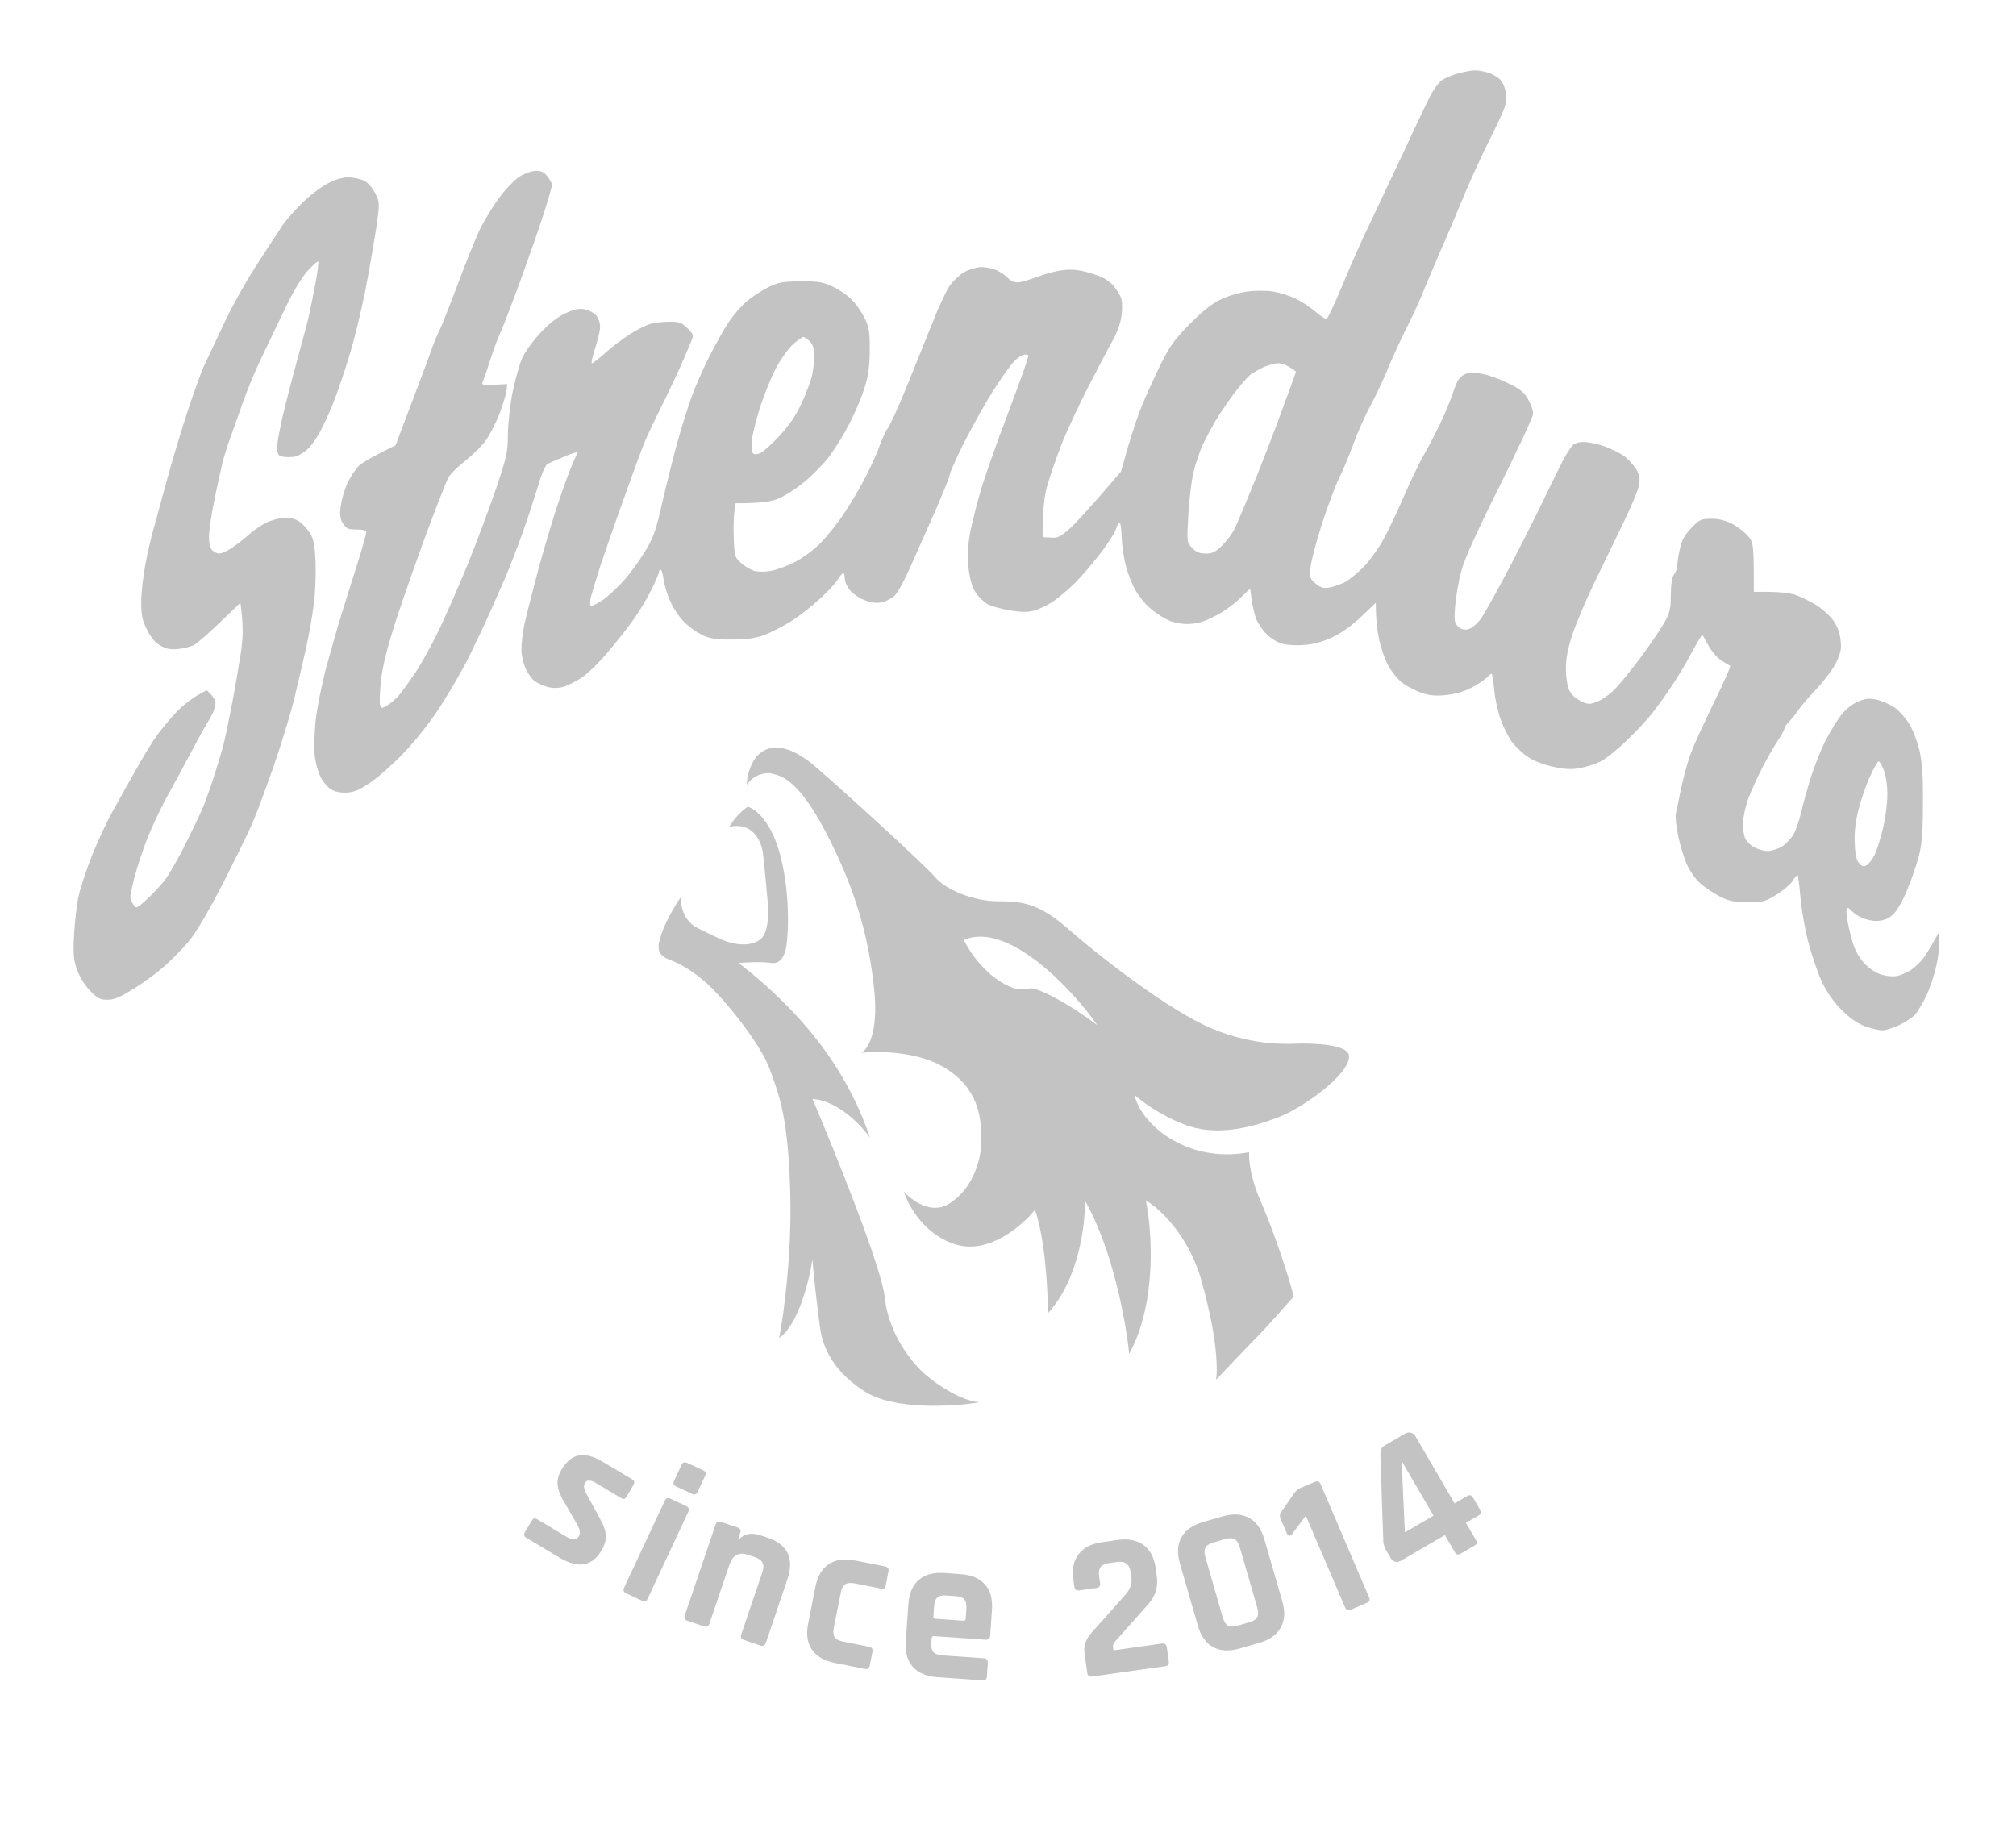 <svg width="630" height="570" viewBox="0 0 630 570" fill="none" xmlns="http://www.w3.org/2000/svg">
<path fill-rule="evenodd" clip-rule="evenodd" d="M460.665 22.011C461.621 21.942 463.465 22.215 464.762 22.626C466.059 22.967 467.835 23.924 468.722 24.813C469.678 25.77 470.43 27.547 470.634 29.461C470.976 32.263 470.566 33.425 465.923 42.789C463.123 48.394 459.231 56.869 457.319 61.585C455.339 66.302 451.993 74.299 449.739 79.356C447.554 84.414 445.096 90.292 444.277 92.343C443.457 94.394 441.272 99.11 439.428 102.732C437.585 106.423 434.99 112.096 433.624 115.445C432.259 118.726 429.869 123.852 428.23 126.86C426.591 129.867 424.201 135.267 422.904 138.821C421.606 142.375 419.626 147.16 418.465 149.415C417.373 151.671 414.983 157.959 413.207 163.427C411.432 168.895 409.793 175.047 409.588 177.097C409.247 180.652 409.383 180.925 411.227 182.429C412.798 183.727 413.685 183.932 415.597 183.591C416.895 183.317 419.08 182.565 420.377 181.882C421.675 181.198 424.338 179.011 426.318 176.961C428.23 174.978 431.03 171.014 432.532 168.212C434.034 165.409 436.834 159.531 438.677 155.225C440.521 150.919 443.389 144.904 445.096 141.897C446.803 138.89 449.193 134.242 450.422 131.644C451.651 129.047 453.358 124.878 454.178 122.417C455.339 118.931 456.09 117.769 457.66 117.017C459.231 116.266 460.392 116.266 463.396 116.881C465.445 117.291 469.132 118.658 471.59 119.888C475.005 121.529 476.37 122.69 477.531 124.809C478.419 126.313 479.102 128.295 479.102 129.252C479.102 130.209 474.322 140.462 468.518 152.149C461.075 167.05 457.524 174.978 456.568 178.806C455.748 181.814 454.997 186.598 454.724 189.4C454.383 193.843 454.519 194.663 455.612 195.757C456.5 196.646 457.456 196.919 458.821 196.646C459.982 196.372 461.484 195.073 462.918 193.16C464.079 191.451 468.244 184.001 472.137 176.551C475.961 169.169 480.809 159.531 482.857 155.225C484.906 150.919 487.432 145.793 488.388 143.947C489.413 142.034 490.71 139.983 491.325 139.3C492.007 138.548 493.373 138.069 495.012 138.138C496.378 138.138 499.314 138.753 501.499 139.505C503.616 140.325 506.415 141.692 507.644 142.58C508.805 143.537 510.444 145.314 511.195 146.476C512.288 148.185 512.561 149.415 512.22 151.466C512.015 152.97 509.625 158.643 506.962 164.111C504.299 169.579 500.133 178.191 497.675 183.249C495.285 188.307 492.417 195.142 491.325 198.423C489.959 202.592 489.344 205.804 489.344 208.88C489.344 211.341 489.754 214.348 490.3 215.51C490.915 216.946 492.281 218.244 493.919 219.064C496.309 220.226 496.719 220.226 499.246 219.201C500.748 218.654 503.274 216.809 504.777 215.237C506.347 213.596 509.898 209.222 512.698 205.463C515.497 201.703 518.775 196.919 519.936 194.868C521.779 191.588 522.121 190.426 522.121 185.983C522.166 182.565 522.508 180.401 523.145 179.49C523.76 178.738 524.169 177.439 524.169 176.551C524.169 175.73 524.511 173.406 524.989 171.424C525.535 168.827 526.491 167.118 528.539 164.999C531.066 162.334 531.612 162.129 534.753 162.129C536.938 162.06 539.26 162.675 541.172 163.632C542.811 164.453 544.996 166.161 546.088 167.323C548 169.51 548.069 169.784 548.069 184.958H553.054C555.717 184.958 559.199 185.368 560.701 185.778C562.204 186.256 565.14 187.623 567.188 188.854C569.237 190.084 571.763 192.339 572.856 193.843C574.153 195.62 574.973 197.807 575.178 199.995C575.519 202.797 575.246 204.096 573.744 207.171C572.719 209.222 569.92 212.913 567.598 215.374C565.276 217.834 562.75 220.705 561.999 221.867C561.316 222.96 560.018 224.532 559.199 225.421C558.311 226.31 557.629 227.266 557.629 227.677C557.629 228.087 556.741 229.659 555.717 231.231C554.624 232.871 552.439 236.63 550.868 239.638C549.298 242.645 547.249 247.156 546.293 249.685C545.406 252.283 544.655 255.7 544.655 257.409C544.655 259.118 544.996 261.168 545.337 261.988C545.747 262.877 546.976 264.107 548.069 264.722C549.23 265.406 551.142 265.953 552.371 265.953C553.531 265.953 555.58 265.338 556.809 264.586C557.97 263.834 559.609 262.193 560.36 260.963C561.111 259.801 562.204 256.657 562.818 253.991C563.433 251.326 564.867 246.268 565.959 242.714C567.12 239.159 569.169 233.896 570.671 231.094C572.105 228.292 574.358 224.669 575.724 223.029C577.158 221.32 579.275 219.748 581.05 219.064C583.44 218.176 584.464 218.176 586.991 218.791C588.698 219.269 591.156 220.431 592.454 221.388C593.751 222.414 595.663 224.601 596.687 226.31C597.78 228.018 599.145 231.709 599.828 234.512C600.716 238.408 600.989 242.509 600.921 251.257C600.921 259.938 600.579 264.039 599.692 267.32C599.077 269.78 597.78 273.608 596.892 275.864C596.004 278.119 594.912 280.716 594.365 281.673C593.887 282.63 593 283.997 592.454 284.817C591.907 285.569 590.746 286.595 589.927 287.005C589.039 287.483 587.401 287.825 586.308 287.825C585.215 287.825 583.235 287.415 582.074 286.936C580.845 286.389 579.343 285.433 578.797 284.817C578.25 284.202 577.568 283.655 577.294 283.724C576.953 283.724 576.953 285.022 577.158 286.595C577.363 288.235 578.114 291.516 578.797 293.976C579.753 297.189 580.845 299.171 582.689 301.153C584.464 302.93 586.376 304.161 588.356 304.707C590.405 305.186 592.112 305.254 593.478 304.844C594.57 304.502 596.209 303.75 597.097 303.204C597.916 302.657 599.419 301.358 600.374 300.265C601.33 299.239 602.901 296.847 605.769 291.584L605.974 294.318C606.11 295.822 605.701 299.376 605.018 302.178C604.403 304.981 602.969 309.15 601.877 311.406C600.784 313.661 599.214 316.259 598.394 317.147C597.575 318.036 595.39 319.471 593.478 320.36C591.634 321.248 589.244 322 588.22 322C587.127 322 584.669 321.385 582.757 320.701C580.231 319.744 577.977 318.104 575.246 315.37C572.788 312.841 570.671 309.697 569.237 306.621C568.008 303.956 566.164 298.487 565.072 294.318C563.979 290.149 562.886 283.792 562.613 280.101C562.272 276.479 561.93 273.471 561.726 273.471C561.521 273.471 560.77 274.36 560.019 275.522C559.267 276.615 556.946 278.529 554.897 279.76C551.551 281.81 550.664 282.015 546.02 281.947C541.855 281.947 540.216 281.605 537.348 280.101C535.368 279.076 532.637 277.231 531.271 276C529.905 274.838 528.061 272.173 527.174 270.19C526.286 268.277 525.057 264.244 524.442 261.305C523.828 258.434 523.486 255.29 523.691 254.333C523.896 253.376 524.647 249.685 525.398 246.131C526.149 242.577 527.515 237.656 528.471 235.195C529.359 232.734 532.637 225.694 535.641 219.475C538.714 213.255 540.967 208.128 540.694 208.06C540.421 207.992 539.124 207.171 537.826 206.351C536.529 205.463 534.753 203.412 533.866 201.703C532.978 199.995 532.159 198.559 532.022 198.423C531.817 198.354 530.315 200.815 528.676 203.891C527.037 207.035 524.306 211.546 522.667 214.007C521.096 216.467 518.297 220.295 516.59 222.55C514.814 224.806 511.059 228.907 508.191 231.573C505.323 234.307 501.772 237.177 500.27 237.929C498.768 238.681 495.9 239.638 493.988 239.98C491.188 240.526 489.276 240.458 485.452 239.638C482.516 239.023 479.238 237.792 477.599 236.63C475.961 235.605 473.775 233.486 472.615 232.051C471.522 230.616 469.883 227.403 468.996 224.943C468.108 222.482 467.152 218.244 466.947 215.51C466.674 212.845 466.332 210.589 466.128 210.589C465.923 210.521 465.308 211.067 464.625 211.751C464.011 212.434 461.894 213.87 459.845 214.895C457.524 216.125 454.656 216.946 451.788 217.219C448.374 217.561 446.53 217.356 443.935 216.399C442.092 215.715 439.428 214.348 438.131 213.323C436.834 212.298 434.922 209.974 433.897 208.128C432.873 206.283 431.576 202.66 431.029 199.995C430.415 197.329 429.937 193.638 429.937 188.375L425.498 192.613C422.699 195.347 419.353 197.739 416.485 199.106C413.276 200.61 410.476 201.362 407.403 201.567C404.945 201.772 401.804 201.567 400.438 201.088C399.004 200.678 396.887 199.311 395.727 198.081C394.566 196.919 393.132 194.8 392.585 193.501C392.107 192.203 391.425 189.469 391.152 187.487C390.878 185.504 390.674 183.932 390.674 183.932C390.674 183.932 389.171 185.368 387.259 187.213C385.416 188.99 381.865 191.519 379.407 192.681C376.061 194.39 374.012 194.937 371.212 195.005C368.709 195.005 366.501 194.527 364.589 193.57C362.95 192.75 360.492 191.109 359.126 189.81C357.692 188.58 355.712 186.051 354.688 184.206C353.663 182.36 352.366 179.011 351.82 176.756C351.205 174.5 350.659 170.604 350.522 168.007C350.454 165.478 350.181 163.427 349.908 163.427C349.566 163.427 349.088 164.247 348.747 165.273C348.474 166.366 346.357 169.647 344.104 172.655C341.85 175.662 338.163 179.9 335.978 182.155C333.724 184.342 330.583 187.008 328.876 188.102C327.169 189.264 324.574 190.426 323.072 190.836C321.092 191.383 318.975 191.314 315.561 190.767C312.898 190.289 309.961 189.469 308.937 188.99C307.845 188.443 306.274 187.008 305.318 185.778C304.089 184.274 303.338 182.087 302.792 178.464C302.177 174.227 302.245 172.176 303.133 166.64C303.816 163.017 305.591 156.114 307.094 151.261C308.664 146.476 311.873 137.317 314.332 130.961C316.722 124.604 319.316 117.564 320.068 115.377C320.75 113.258 321.365 111.344 321.365 111.139C321.365 110.934 320.819 110.798 320.204 110.798C319.521 110.798 318.019 111.754 316.858 112.985C315.697 114.215 312.556 118.589 309.961 122.759C307.367 126.928 303.406 134.105 301.016 138.821C298.695 143.537 296.783 147.843 296.783 148.39C296.783 148.937 294.734 153.995 292.276 159.668C289.749 165.273 286.335 173.133 284.56 177.029C282.853 180.993 280.668 185.026 279.712 185.983C278.756 186.94 276.844 187.965 275.478 188.238C273.634 188.58 272.064 188.375 270.015 187.487C268.445 186.871 266.464 185.504 265.577 184.411C264.757 183.386 264.006 181.814 264.006 180.857C264.006 179.9 263.801 179.148 263.528 179.148C263.187 179.148 262.504 179.968 261.889 180.993C261.275 182.087 258.817 184.753 256.427 186.94C254.037 189.195 249.94 192.408 247.277 194.117C244.613 195.757 240.79 197.739 238.741 198.491C236.146 199.448 233.142 199.858 228.84 199.858C224.06 199.926 222.011 199.585 219.621 198.559C217.914 197.739 215.32 195.962 213.886 194.458C212.383 193.023 210.403 190.084 209.515 188.033C208.559 185.983 207.603 182.907 207.399 181.267C207.194 179.626 206.784 178.191 206.511 178.054C206.169 177.918 205.965 178.191 205.965 178.601C205.965 179.079 204.872 181.608 203.575 184.274C202.277 186.94 199.819 191.041 198.044 193.501C196.336 195.962 192.717 200.541 189.986 203.754C187.323 206.966 183.567 210.589 181.724 211.819C179.812 213.05 177.217 214.348 175.919 214.69C174.349 215.1 172.71 215.1 171.14 214.69C169.842 214.28 168.067 213.528 167.247 212.981C166.36 212.434 165.062 210.657 164.311 209.017C163.56 207.445 162.945 204.711 162.945 202.865C162.945 201.088 163.355 197.602 163.901 195.005C164.448 192.476 166.428 184.753 168.272 177.781C170.184 170.809 173.052 161.172 174.759 156.25C176.397 151.329 178.378 146.135 179.061 144.631C179.743 143.127 180.358 141.692 180.495 141.35C180.631 141.077 178.787 141.692 176.466 142.649C174.076 143.606 171.686 144.699 171.14 144.973C170.593 145.246 169.569 147.297 168.886 149.484C168.203 151.739 166.701 156.456 165.54 160.01C164.379 163.564 162.263 169.579 160.76 173.338C159.326 177.097 157.688 181.13 157.141 182.224C156.663 183.317 154.956 187.213 153.386 190.767C151.815 194.322 148.742 200.815 146.626 205.121C144.509 209.427 140.275 216.672 137.339 221.183C134.266 225.899 129.418 231.983 126.072 235.4C122.863 238.749 118.288 242.85 115.829 244.491C112.347 246.883 110.708 247.566 108.318 247.703C106.27 247.772 104.562 247.43 103.333 246.61C102.309 245.994 100.875 244.217 100.124 242.714C99.373 241.21 98.553 238.203 98.349 236.015C98.075 233.896 98.28 229.044 98.622 225.284C99.031 221.525 100.465 214.417 101.694 209.564C102.992 204.711 105.314 196.509 106.884 191.451C108.455 186.393 110.845 178.874 112.142 174.705C113.439 170.536 114.464 166.776 114.464 166.298C114.464 165.751 113.371 165.478 111.391 165.478C108.796 165.478 108.181 165.204 107.157 163.564C106.27 162.129 106.133 160.898 106.474 158.096C106.748 156.182 107.703 152.901 108.591 150.919C109.547 149.005 111.118 146.613 112.074 145.656C113.03 144.699 116.034 142.854 123.614 139.163L128.667 125.835C131.466 118.521 134.334 110.798 135.017 108.747C135.768 106.697 136.793 104.236 137.339 103.279C137.817 102.322 140.48 95.692 143.143 88.584C145.806 81.407 149.084 73.41 150.381 70.813C151.747 68.215 154.41 63.909 156.322 61.38C158.302 58.783 161.102 55.912 162.604 55.024C164.106 54.135 166.36 53.383 167.589 53.383C169.228 53.383 170.115 53.862 171.14 55.229C171.959 56.322 172.574 57.484 172.505 57.826C172.505 58.168 171.413 62.064 170.047 66.37C168.681 70.676 165.404 80.04 162.809 87.217C160.214 94.325 157.414 101.57 156.663 103.279C155.844 104.988 154.342 108.952 153.317 112.165C152.293 115.377 151.201 118.521 150.859 119.273C150.381 120.435 150.586 120.503 158.507 120.025L158.302 122.075C158.166 123.237 157.141 126.45 156.117 129.252C155.024 132.054 153.113 135.814 151.883 137.523C150.654 139.3 147.718 142.17 145.396 144.016C143.075 145.861 140.753 148.117 140.207 149.074C139.661 150.031 136.724 157.412 133.72 165.478C130.715 173.543 126.413 185.846 124.092 192.818C121.155 201.84 119.722 207.377 119.107 212.298C118.697 216.057 118.561 219.68 118.766 220.295C119.244 221.457 119.38 221.457 121.155 220.363C122.18 219.748 123.682 218.381 124.57 217.424C125.389 216.467 127.642 213.391 129.554 210.589C131.466 207.787 134.812 201.772 136.997 197.261C139.183 192.75 143.348 183.181 146.284 176.072C149.152 168.964 153.113 158.301 155.093 152.491C158.302 142.922 158.712 141.282 158.712 135.745C158.78 132.328 159.395 126.381 160.214 122.417C161.033 118.453 162.399 113.668 163.219 111.823C164.106 109.909 166.633 106.423 168.818 104.099C171.481 101.228 174.144 99.11 176.602 97.948C179.402 96.649 180.973 96.307 182.748 96.649C184.045 96.922 185.684 97.811 186.367 98.631C187.05 99.52 187.596 101.092 187.528 102.254C187.528 103.416 186.777 106.355 185.957 108.884C185.138 111.413 184.66 113.532 185.001 113.532C185.274 113.532 187.118 112.096 189.098 110.319C191.01 108.61 194.493 105.945 196.746 104.509C199 103.074 201.936 101.57 203.233 101.228C204.531 100.818 207.262 100.545 209.242 100.545C212.315 100.545 213.066 100.818 214.842 102.595C216.822 104.578 216.822 104.714 215.934 106.833C215.456 108.064 213.817 111.891 212.315 115.24C210.813 118.589 208.013 124.468 206.101 128.227C204.257 131.986 202.072 136.566 201.321 138.479C200.57 140.325 197.702 148.048 195.039 155.567C192.308 163.086 188.962 172.791 187.528 177.097C186.162 181.403 184.796 185.983 184.523 187.145C184.318 188.512 184.387 189.4 184.796 189.4C185.206 189.4 186.777 188.512 188.415 187.487C189.986 186.393 192.922 183.659 194.903 181.472C196.883 179.285 199.887 175.115 201.594 172.313C204.257 167.938 205.009 165.683 206.989 156.934C208.286 151.261 210.403 142.854 211.7 138.138C212.998 133.421 215.046 126.997 216.207 123.784C217.368 120.572 219.895 114.899 221.807 111.139C223.718 107.38 226.382 102.664 227.747 100.613C229.113 98.563 231.571 95.692 233.278 94.257C234.985 92.753 238.058 90.771 240.107 89.746C243.316 88.174 244.75 87.969 250.349 87.9C256.017 87.9 257.314 88.174 260.592 89.746C262.64 90.703 265.372 92.685 266.669 94.188C267.967 95.624 269.674 98.153 270.425 99.862C271.586 102.322 271.859 104.236 271.791 109.431C271.791 114.147 271.381 117.291 270.22 121.05C269.401 123.852 267.147 129.115 265.304 132.67C263.46 136.224 260.455 141.008 258.68 143.264C256.836 145.519 253.422 149.005 250.964 150.919C248.574 152.901 244.955 155.157 243.043 155.909C240.653 156.797 237.785 157.276 229.864 157.276L229.454 160.215C229.249 161.787 229.181 165.546 229.318 168.622C229.523 173.748 229.659 174.227 231.571 175.935C232.664 176.961 234.576 178.054 235.668 178.396C236.897 178.738 239.082 178.738 240.994 178.396C242.77 178.054 246.116 176.824 248.506 175.594C250.827 174.432 254.378 171.766 256.495 169.647C258.543 167.528 262.026 163.222 264.074 160.01C266.191 156.797 269.264 151.603 270.835 148.39C272.473 145.178 274.385 140.872 275.068 138.821C275.819 136.771 276.912 134.447 277.526 133.695C278.141 132.943 280.736 127.202 283.262 121.05C285.789 114.83 289.408 105.808 291.388 100.887C293.3 95.966 295.758 90.771 296.783 89.267C297.875 87.763 299.924 85.85 301.358 85.029C302.792 84.209 305.113 83.526 306.547 83.457C307.913 83.457 310.098 83.868 311.327 84.414C312.488 84.893 314.127 85.986 314.878 86.807C315.629 87.627 316.995 88.31 317.951 88.242C318.907 88.242 321.638 87.49 324.096 86.533C326.555 85.576 330.242 84.619 332.29 84.414C335.022 84.073 337.343 84.346 340.826 85.371C344.445 86.465 346.152 87.353 347.859 89.199C349.02 90.566 350.249 92.48 350.454 93.573C350.727 94.599 350.727 96.991 350.454 98.836C350.249 100.682 349.088 103.962 347.928 106.013C346.767 108.064 343.353 114.557 340.348 120.367C337.343 126.176 333.383 134.652 331.608 139.163C329.901 143.674 327.852 149.552 327.169 152.149C326.418 154.883 325.803 159.258 325.803 167.87L328.398 168.007C330.515 168.212 331.403 167.733 334.202 165.273C335.978 163.701 340.348 159.053 350.318 147.365L352.434 139.846C353.663 135.677 355.575 129.867 356.805 126.86C358.034 123.852 360.628 118.179 362.54 114.215C365.545 108.132 366.979 106.15 371.895 101.16C375.924 97.127 378.929 94.735 381.66 93.505C383.777 92.48 387.464 91.386 389.854 91.113C392.176 90.771 395.795 90.771 397.843 91.113C399.892 91.454 403.17 92.48 405.013 93.368C406.925 94.325 409.657 96.171 411.159 97.469C412.661 98.768 414.232 99.793 414.573 99.656C414.914 99.52 417.304 94.53 419.763 88.515C422.221 82.569 426.113 73.82 428.435 69.104C430.688 64.388 435.468 54.272 439.087 46.548C442.638 38.825 446.325 31.169 447.213 29.461C448.169 27.752 449.603 25.838 450.491 25.155C451.378 24.471 453.7 23.514 455.544 22.967C457.456 22.489 459.709 22.011 460.665 22.011V22.011ZM242.36 115.309C240.858 118.248 238.604 123.784 237.444 127.543C236.283 131.303 235.122 135.745 234.985 137.454C234.781 139.163 234.849 140.94 235.122 141.418C235.532 142.034 236.146 142.102 237.375 141.692C238.331 141.35 241.063 138.958 243.453 136.361C246.457 133.148 248.711 129.936 250.418 126.176C251.852 123.169 253.286 119.341 253.695 117.633C254.105 115.924 254.446 113.121 254.446 111.344C254.446 108.952 254.037 107.653 253.081 106.697C252.33 105.945 251.442 105.33 251.032 105.33C250.691 105.33 249.188 106.355 247.823 107.585C246.389 108.884 243.931 112.301 242.36 115.309V115.309ZM391.015 116.881C390.059 117.564 387.601 120.367 385.484 123.169C383.435 125.971 380.841 129.799 379.748 131.644C378.655 133.558 376.948 136.771 375.924 138.821C374.968 140.872 373.602 144.904 372.92 147.707C372.305 150.509 371.554 156.592 371.349 161.172C370.871 169.374 370.871 169.51 372.578 171.288C373.807 172.586 374.968 172.996 376.88 172.996C378.86 172.996 379.953 172.45 382.001 170.399C383.367 168.964 385.074 166.776 385.689 165.478C386.372 164.179 388.762 158.506 391.083 152.833C393.405 147.228 396.819 138.411 398.731 133.353C400.575 128.295 402.76 122.349 403.579 120.162L405.013 116.129C402.35 114.078 400.643 113.532 399.55 113.532C398.458 113.532 396.409 114.078 395.112 114.625C393.815 115.24 391.971 116.266 391.015 116.881V116.881ZM580.709 253.308C579.821 256.999 579.411 260.348 579.616 263.697C579.753 267.251 580.162 268.96 581.05 269.849C581.938 270.806 582.484 270.942 583.44 270.327C584.055 269.917 585.147 268.55 585.762 267.251C586.445 265.953 587.605 262.33 588.356 259.118C589.176 255.905 589.79 251.189 589.79 248.523C589.859 245.789 589.381 242.509 588.766 240.868C588.152 239.228 587.4 237.929 587.059 237.929C586.718 237.929 585.489 240.185 584.259 242.919C583.03 245.584 581.46 250.301 580.709 253.308V253.308ZM108.864 55.434C110.435 55.434 112.62 55.912 113.781 56.459C114.942 57.074 116.444 58.715 117.263 60.423C118.697 63.294 118.697 63.362 117.605 71.154C116.922 75.46 115.42 84.414 114.122 90.976C112.825 97.538 110.571 106.765 109.069 111.481C107.635 116.197 105.655 122.007 104.699 124.468C103.811 126.928 101.968 131.098 100.67 133.695C99.373 136.361 97.324 139.3 96.095 140.393C94.934 141.418 93.296 142.444 92.408 142.649C91.588 142.854 90.018 142.922 88.857 142.785C87.082 142.58 86.808 142.307 86.604 140.188C86.467 138.89 87.628 132.738 89.198 126.518C90.769 120.298 92.681 113.121 93.432 110.456C94.183 107.858 95.344 103.347 96.095 100.545C96.778 97.743 97.871 92.411 98.553 88.72C99.236 85.029 99.646 81.885 99.441 81.749C99.236 81.544 97.734 82.911 96.095 84.688C94.32 86.67 91.725 90.976 89.403 95.76C87.355 100.067 84.009 107.038 82.029 111.139C79.98 115.309 77.249 121.87 75.883 125.835C74.449 129.799 72.742 134.72 71.991 136.771C71.24 138.821 70.147 142.239 69.601 144.289C69.123 146.34 67.894 151.739 67.006 156.25C66.05 160.762 65.299 165.888 65.299 167.733C65.299 169.716 65.709 171.356 66.323 171.971C66.87 172.518 67.894 172.996 68.508 172.996C69.191 172.996 70.966 172.244 72.469 171.219C73.971 170.194 76.361 168.348 77.727 167.118C79.161 165.82 81.619 164.111 83.189 163.359C84.828 162.539 87.423 161.855 88.994 161.787C90.906 161.719 92.476 162.197 93.773 163.154C94.798 163.974 96.3 165.614 97.051 166.913C98.075 168.69 98.417 170.877 98.622 175.73C98.758 179.285 98.553 185.163 98.075 188.717C97.666 192.271 96.505 198.628 95.617 202.729C94.661 206.898 93.022 213.938 91.93 218.449C90.837 222.96 87.969 232.324 85.579 239.296C83.121 246.268 80.185 254.265 78.956 257.067C77.795 259.87 73.561 268.482 69.601 276.205C64.957 285.159 61.134 291.721 58.88 294.318C56.968 296.574 53.554 300.06 51.301 302.042C49.047 304.024 44.745 307.168 41.741 309.013C37.507 311.679 35.664 312.431 33.547 312.431C31.225 312.431 30.406 311.953 28.016 309.492C26.377 307.715 24.806 305.186 23.987 302.862C22.963 299.718 22.826 297.872 23.168 291.584C23.441 287.483 24.055 282.083 24.67 279.623C25.216 277.162 27.06 271.626 28.767 267.32C30.474 263.014 33.478 256.52 35.527 252.966C37.507 249.412 40.58 243.876 42.424 240.663C44.199 237.451 46.794 233.145 48.16 231.094C49.525 229.044 52.462 225.353 54.783 222.892C57.105 220.431 60.246 217.834 64.616 215.715L65.982 217.082C66.733 217.834 67.416 218.996 67.347 219.68C67.347 220.295 67.006 221.662 66.528 222.755C66.05 223.781 65.162 225.353 64.548 226.31C63.933 227.266 61.816 231.094 59.836 234.853C57.856 238.613 54.442 244.901 52.257 248.865C50.072 252.829 47.204 258.981 45.838 262.535C44.472 266.089 42.765 271.352 42.014 274.155C41.331 276.957 40.717 279.76 40.717 280.306C40.717 280.853 41.126 281.947 41.673 282.699C42.56 283.997 42.697 283.997 45.565 281.332C47.204 279.896 49.73 277.231 51.164 275.522C52.53 273.813 55.671 268.482 58.061 263.56C60.519 258.708 62.977 253.445 63.592 251.941C64.206 250.437 65.64 246.473 66.733 243.055C67.826 239.706 69.191 235.195 69.737 233.145C70.284 231.094 71.445 225.421 72.4 220.5C73.356 215.647 74.586 208.402 75.2 204.437C75.951 199.311 76.156 196.03 75.132 188.375L68.713 194.527C65.162 197.944 61.543 201.088 60.656 201.567C59.836 201.977 57.719 202.592 55.944 202.797C53.486 203.07 52.052 202.865 50.276 201.84C48.638 201.02 47.272 199.38 45.974 196.851C44.404 193.775 44.131 192.271 44.131 188.033C44.131 185.231 44.745 179.831 45.496 176.072C46.179 172.313 47.545 166.64 48.501 163.427C49.389 160.215 51.096 153.927 52.325 149.415C53.554 144.904 56.217 136.019 58.266 129.594C60.383 123.237 62.772 116.471 63.66 114.557C64.548 112.711 67.347 106.697 69.942 101.228C72.469 95.76 77.317 87.148 80.663 82.09C83.941 77.032 87.491 71.633 88.447 70.197C89.403 68.762 92.135 65.686 94.525 63.362C96.846 61.038 100.397 58.373 102.377 57.348C104.631 56.117 107.021 55.434 108.864 55.434Z" fill="#383838" fill-opacity="0.3"></path>
<path d="M237.401 235.467C240.866 232.58 246.639 232.58 254.723 239.508C262.806 246.437 288.788 270.11 292.253 274.152C295.717 278.194 304.379 281.658 311.885 281.658C319.391 281.658 324.587 282.236 333.825 290.319C343.063 298.402 365.004 315.724 378.861 321.498C392.719 327.272 403.689 326.117 406.576 326.117C409.463 326.117 421.588 326.117 421.588 330.159C421.588 335.933 407.098 346.238 399.592 349.125C392.086 352.012 380.538 355.476 370.145 351.434C361.831 348.201 356.288 343.736 354.556 342.196C356.288 350.857 370.491 363.791 390.354 360.095C390.35 360.14 389.848 365.992 393.874 375.195C398.222 385.133 403.112 400.023 404.267 405.219C404.267 405.219 395.606 415.036 392.719 417.922C389.841 420.801 380.078 431.136 380.017 431.202C380.029 431.14 381.726 422.461 375.397 400.023C371.47 386.099 362.117 377.312 358.075 375.195C360 384.433 361.655 406.952 352.879 423.119C351.917 413.496 347.798 390.438 339.021 375.195C339.214 382.509 337.174 399.792 327.474 410.416C327.474 403.487 326.665 387.321 323.432 378.083C319.582 382.894 309.343 391.824 299.182 389.052C289.02 386.281 283.785 376.735 282.438 372.308C284.747 375.003 290.752 379.584 296.295 376.35C303.224 372.309 306.688 363.647 306.688 356.141C306.687 348.635 305.533 339.975 295.14 333.624C286.825 328.543 274.354 328.427 269.157 329.005C271.082 328.042 274.585 322.768 273.199 309.373C271.467 292.628 267.426 278.194 258.188 260.295C248.949 242.395 243.175 242.395 241.442 241.818C239.71 241.241 235.669 241.819 233.359 245.283C233.359 242.781 234.54 237.852 237.401 235.467ZM342.886 320.363C335.027 308.945 314.687 287.7 301.215 293.79C302.787 297.088 308.295 305.843 316.917 308.887C318.938 309.648 320.332 308.887 322.353 308.887C324.374 308.888 332.782 312.752 342.886 320.363Z" fill="#383838" fill-opacity="0.3"></path>
<path d="M233.649 252.118C230.869 253.956 228.63 257.097 227.857 258.437C234.808 256.714 237.703 262.459 238.283 265.906C238.746 268.663 239.634 278.544 240.02 283.14C240.213 285.821 240.02 291.642 237.703 293.48C234.808 295.778 230.753 295.204 228.437 294.629C226.12 294.055 223.803 292.906 218.012 290.034C213.378 287.736 212.606 282.565 212.799 280.268C209.324 285.438 206.428 291.183 205.849 295.204C205.27 299.225 209.324 299.8 211.641 300.949C213.957 302.098 218.012 304.396 222.645 308.991C227.278 313.587 237.703 326.226 240.599 334.268C243.495 342.311 246.391 349.205 246.97 373.333C247.434 392.635 244.847 411.248 243.495 418.142C249.519 414.006 252.955 399.95 253.92 393.439C253.92 395.737 255.658 410.674 256.237 414.695C256.816 418.716 258.554 427.333 270.137 434.802C279.404 440.776 297.937 439.589 306.046 438.248C300.254 437.674 293.304 433.078 289.25 429.631C285.196 426.184 277.666 416.993 276.508 405.503C275.581 396.312 261.063 360.311 253.92 343.46C261.797 343.919 269.172 351.694 271.875 355.524C270.137 350.354 265.504 337.715 254.499 323.928C245.696 312.898 235.001 304.013 230.753 300.949C232.877 300.757 237.935 300.489 241.178 300.949C244.422 301.408 245.619 297.31 245.812 295.204C246.391 290.991 246.854 279.693 244.074 268.204C241.294 256.714 235.966 252.693 233.649 252.118Z" fill="#383838" fill-opacity="0.3"></path>
<path d="M174.909 486.817L164.471 480.58C163.738 480.142 163.602 479.538 164.061 478.769L166.162 475.253C166.403 474.85 166.641 474.619 166.875 474.56C167.13 474.465 167.478 474.548 167.918 474.811L177.093 480.293C178.887 481.366 180.113 481.352 180.769 480.254L180.934 479.979C181.459 479.1 181.211 477.809 180.191 476.106L176.558 469.834C175.259 467.766 174.498 465.919 174.276 464.295C174.053 462.671 174.456 460.999 175.485 459.277C177.017 456.713 178.822 455.232 180.899 454.833C182.976 454.434 185.462 455.099 188.355 456.828L197.53 462.31C198.263 462.748 198.399 463.352 197.939 464.121L195.806 467.692C195.565 468.095 195.317 468.344 195.061 468.439C194.827 468.498 194.49 468.397 194.05 468.134L186.414 463.571C184.619 462.498 183.448 462.42 182.901 463.336L182.737 463.61C182.255 464.416 182.55 465.711 183.622 467.494L187.201 474.106C188.493 476.27 189.195 478.131 189.308 479.689C189.442 481.211 188.984 482.851 187.934 484.609C185.001 489.517 180.66 490.253 174.909 486.817Z" fill="#383838" fill-opacity="0.3"></path>
<path d="M210.633 462.812L212.992 457.768C213.353 456.995 213.92 456.789 214.693 457.151L219.737 459.51C220.51 459.871 220.725 460.419 220.381 461.154L217.995 466.255C217.633 467.028 217.066 467.234 216.293 466.872L211.25 464.513C210.477 464.152 210.271 463.585 210.633 462.812ZM195.041 496.146L207.731 469.015C208.111 468.203 208.687 467.978 209.46 468.339L214.446 470.671C215.257 471.051 215.473 471.647 215.094 472.458L202.404 499.589C202.169 500.092 201.918 500.375 201.653 500.439C201.426 500.521 201.1 500.463 200.675 500.264L195.689 497.932C194.878 497.553 194.662 496.957 195.041 496.146Z" fill="#383838" fill-opacity="0.3"></path>
<path d="M219.985 508.268L214.834 506.52C213.985 506.232 213.705 505.663 213.993 504.815L223.62 476.452C223.908 475.604 224.476 475.323 225.324 475.611L230.476 477.36C231.324 477.648 231.604 478.216 231.316 479.064L230.638 481.064L230.88 481.147C232.509 479.267 234.859 478.848 237.93 479.89L239.869 480.548C246.213 482.701 248.267 487.07 246.031 493.656L239.326 513.413C239.038 514.261 238.449 514.535 237.56 514.233L232.47 512.505C231.621 512.217 231.341 511.649 231.629 510.801L238.211 491.407C238.65 490.114 238.676 489.109 238.288 488.392C237.955 487.648 237.142 487.057 235.849 486.618L233.667 485.877C230.88 484.931 228.965 485.993 227.922 489.064L221.69 507.427C221.402 508.276 220.834 508.556 219.985 508.268Z" fill="#383838" fill-opacity="0.3"></path>
<path d="M272.643 516.223L271.78 520.554C271.688 521.014 271.517 521.328 271.266 521.496C271.065 521.63 270.714 521.647 270.212 521.547L260.86 519.683C257.554 519.024 255.177 517.637 253.727 515.521C252.278 513.405 251.883 510.694 252.542 507.388L254.843 495.84C255.502 492.534 256.906 490.182 259.056 488.783C261.205 487.384 263.933 487.014 267.238 487.672L276.59 489.536C277.469 489.711 277.821 490.238 277.646 491.117L276.783 495.448C276.691 495.908 276.52 496.222 276.269 496.389C276.068 496.523 275.717 496.54 275.215 496.44L267.118 494.827C265.821 494.568 264.821 494.674 264.118 495.143C263.466 495.578 263.006 496.466 262.739 497.805L260.588 508.6C260.321 509.939 260.402 510.956 260.829 511.65C261.306 512.311 262.194 512.77 263.491 513.029L271.588 514.642C272.466 514.817 272.818 515.344 272.643 516.223Z" fill="#383838" fill-opacity="0.3"></path>
<path d="M306.972 525.128L292.862 524.14C289.5 523.905 286.966 522.83 285.261 520.914C283.556 518.998 282.821 516.359 283.056 512.997L283.878 501.249C284.113 497.887 285.208 495.376 287.164 493.716C289.119 492.057 291.778 491.345 295.14 491.58L300.184 491.933C303.546 492.168 306.08 493.244 307.785 495.159C309.49 497.075 310.225 499.714 309.99 503.076L309.423 511.185C309.36 512.078 308.882 512.494 307.988 512.432L291.963 511.31C291.453 511.275 291.181 511.491 291.148 511.959L291.05 513.364C290.957 514.683 291.167 515.66 291.679 516.295C292.236 516.89 293.195 517.235 294.557 517.33L307.454 518.232C308.348 518.295 308.762 518.794 308.696 519.731L308.402 523.944C308.369 524.413 308.239 524.746 308.011 524.944C307.829 525.102 307.482 525.163 306.972 525.128ZM292.343 505.884L301.026 506.491C301.494 506.524 301.744 506.306 301.777 505.838L301.992 502.773C302.087 501.411 301.877 500.434 301.363 499.842C300.848 499.25 299.91 498.907 298.548 498.811L295.866 498.624C294.504 498.529 293.527 498.738 292.935 499.253C292.343 499.767 292 500.706 291.904 502.068L291.69 505.132C291.657 505.6 291.875 505.851 292.343 505.884Z" fill="#383838" fill-opacity="0.3"></path>
<path d="M339.768 522.792L338.921 516.771C338.582 514.363 339.329 512.168 341.162 510.187L351.433 498.66C353.115 496.829 353.827 495.006 353.572 493.189L353.305 491.288C353.12 489.978 352.673 489.093 351.962 488.633C351.287 488.124 350.253 487.968 348.858 488.164L346.64 488.476C345.288 488.666 344.379 489.096 343.913 489.765C343.441 490.391 343.297 491.359 343.481 492.669L343.766 494.697C343.897 495.627 343.519 496.154 342.632 496.279L337.245 497.036C336.357 497.161 335.848 496.758 335.718 495.829L335.415 493.674C334.951 490.379 335.503 487.716 337.07 485.686C338.638 483.656 341.09 482.406 344.428 481.937L349.245 481.259C352.582 480.79 355.285 481.315 357.351 482.834C359.417 484.353 360.682 486.76 361.146 490.056L361.502 492.591C361.965 495.886 361.081 498.79 358.849 501.301L348.36 513.117C347.919 513.653 347.736 514.196 347.814 514.745L347.956 515.759L363.103 513.629C363.99 513.504 364.496 513.885 364.621 514.773L365.245 519.209C365.37 520.096 364.989 520.602 364.101 520.727L341.286 523.935C340.399 524.06 339.893 523.679 339.768 522.792Z" fill="#383838" fill-opacity="0.3"></path>
<path d="M386.728 508.048L390.356 507C391.668 506.621 392.513 506.088 392.892 505.401C393.259 504.673 393.253 503.653 392.874 502.342L387.456 483.589C387.077 482.277 386.544 481.432 385.858 481.053C385.159 480.633 384.154 480.612 382.842 480.991L379.214 482.039C377.903 482.418 377.063 482.972 376.696 483.7C376.317 484.386 376.317 485.386 376.696 486.697L382.114 505.45C382.493 506.762 383.032 507.628 383.731 508.048C384.417 508.427 385.417 508.427 386.728 508.048ZM393.54 513.408L387.391 515.184C384.153 516.12 381.404 515.981 379.144 514.769C376.884 513.557 375.286 511.331 374.351 508.093L368.72 488.602C367.784 485.364 367.949 482.629 369.214 480.399C370.479 478.168 372.731 476.585 375.969 475.649L382.118 473.873C385.315 472.949 388.049 473.114 390.321 474.367C392.581 475.58 394.173 477.784 395.097 480.982L400.728 500.472C401.652 503.67 401.487 506.404 400.233 508.676C398.968 510.907 396.737 512.484 393.54 513.408Z" fill="#383838" fill-opacity="0.3"></path>
<path d="M402.187 479.287L400.122 474.462C399.837 473.795 399.913 473.159 400.35 472.554L404.269 466.909C404.936 465.974 405.584 465.372 406.211 465.103L410.918 463.089C411.742 462.736 412.33 462.972 412.683 463.795L427.817 499.157C428.019 499.627 428.063 500.003 427.951 500.283C427.861 500.507 427.601 500.711 427.169 500.896L422.109 503.062C421.286 503.414 420.697 503.179 420.345 502.355L408.081 473.701L403.725 479.464C403.053 480.169 402.54 480.11 402.187 479.287Z" fill="#383838" fill-opacity="0.3"></path>
<path d="M447.977 473.664L438.021 456.577L439.019 478.884L447.977 473.664ZM460.766 483.027L456.452 485.54C455.678 485.991 455.066 485.829 454.614 485.055L451.521 479.747L437.807 487.737C437.181 488.102 436.576 488.208 435.992 488.054C435.409 487.9 434.934 487.51 434.569 486.883L433.313 484.727C432.668 483.621 432.326 482.61 432.287 481.695L431.37 454.823C431.352 453.944 431.426 453.309 431.592 452.916C431.773 452.464 432.177 452.056 432.804 451.691L439.053 448.05C439.679 447.685 440.284 447.579 440.868 447.733C441.488 447.865 441.981 448.245 442.346 448.872L454.558 469.83L458.539 467.51C459.276 467.08 459.86 467.234 460.289 467.971L462.448 471.676C462.942 472.524 462.821 473.163 462.083 473.593L458.102 475.912L461.195 481.221C461.453 481.663 461.543 482.03 461.466 482.322C461.405 482.556 461.171 482.79 460.766 483.027Z" fill="#383838" fill-opacity="0.3"></path>
</svg>
